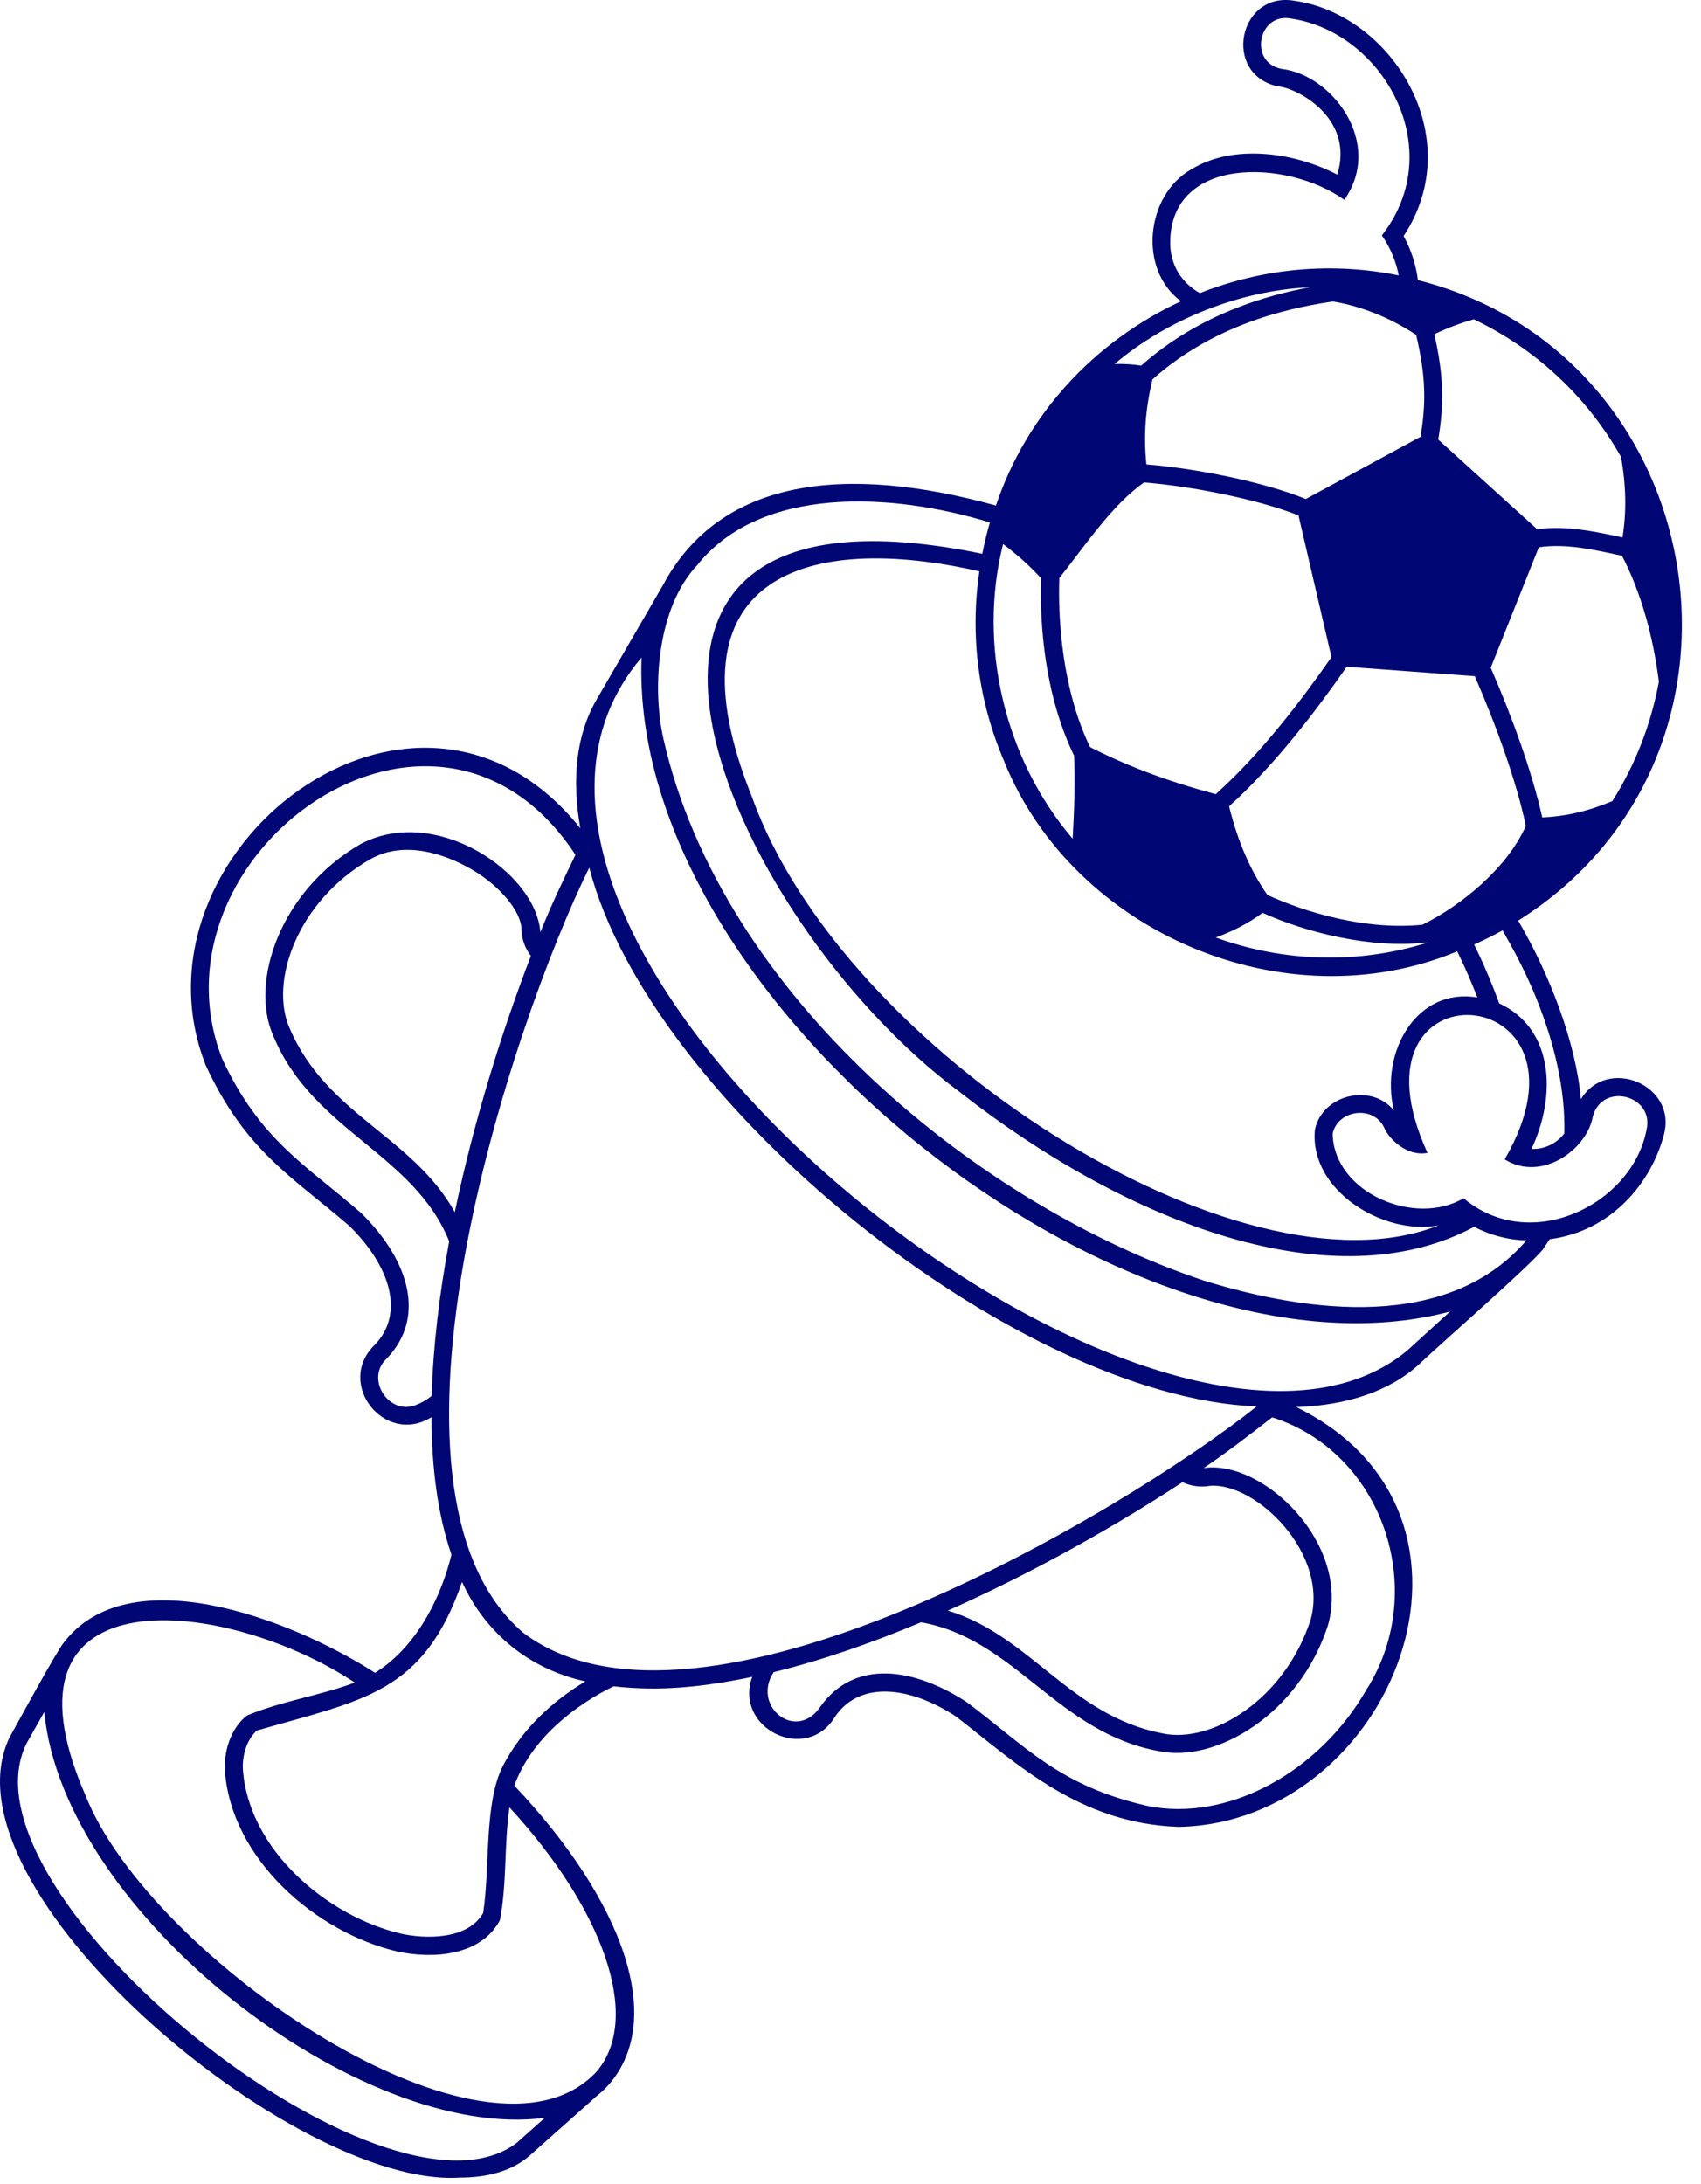 <?xml version="1.0" encoding="utf-8"?>
<svg xmlns="http://www.w3.org/2000/svg" fill="none" height="100%" overflow="visible" preserveAspectRatio="none" style="display: block;" viewBox="0 0 67 86" width="100%">
<path d="M60.797 49.155C60.886 49.04 60.957 48.912 61.04 48.797C63.478 48.483 65.053 46.57 65.546 44.656C66.045 42.71 63.299 41.584 62.269 43.286C62.077 41.072 61.04 38.365 59.798 36.253C70.115 29.77 67.51 13.987 55.85 11.03C55.773 10.429 55.587 9.846 55.286 9.296C57.853 5.405 54.826 0.586 51.011 0.035C48.79 -0.374 48.118 2.922 50.333 3.402C51.011 3.434 53.373 4.605 52.675 6.877C50.947 5.981 48.573 5.667 46.941 6.659C45.136 7.664 44.81 10.608 46.518 11.862C43.107 13.443 40.432 16.317 39.229 19.907C33.258 18.262 28.362 18.838 26.109 23.049L23.498 27.549C22.698 28.925 22.512 30.672 22.858 32.617C16.368 24.502 4.79 33.552 8.106 41.955C9.674 45.341 11.53 46.346 13.763 48.278C15.357 49.84 15.965 51.715 14.755 52.963C13.2 54.48 15.152 56.95 16.995 55.805C17.002 57.789 17.238 59.638 17.782 61.219C17.411 62.749 16.496 64.797 14.774 65.872C11.325 63.67 5.059 61.366 2.518 64.675C2.256 64.97 0.611 67.997 0.381 68.406C-2.486 74.352 11.568 86.16 18.096 85.75C19.248 85.75 20.202 85.469 20.874 84.874L23.517 82.525C23.638 82.429 23.754 82.326 23.862 82.218C26.333 79.606 24.522 74.819 20.259 70.314C20.95 68.406 22.755 67.088 24.17 66.403C25.994 66.614 27.715 66.429 29.629 66.032C28.899 68.054 31.747 69.462 32.88 67.619C33.834 66.179 35.811 66.378 37.667 67.6C40.112 69.501 42.525 71.798 46.416 71.939C54.832 71.786 59.747 59.67 51.062 55.408C53.046 55.338 54.723 54.794 55.901 53.718C56.586 53.053 60.272 49.846 60.803 49.162L60.797 49.155ZM62.742 43.958C63.114 42.595 65.174 43.133 64.854 44.49C64.291 47.434 60.285 49.405 57.648 47.184C55.754 48.31 52.554 46.992 52.49 44.65C52.682 43.702 54.09 43.504 54.518 44.4C54.723 44.886 55.453 45.552 56.227 45.398C52.714 37.725 63.395 38.525 59.267 45.654C60.726 46.563 62.518 45.264 62.742 43.952V43.958ZM39.562 30.006C42.314 36.765 50.653 40.272 57.398 37.462C57.693 38.064 57.955 38.666 58.192 39.28C55.811 38.87 54.346 41.411 54.902 43.728C54.019 42.634 52.074 43.101 51.792 44.49C51.568 46.902 54.525 48.662 56.662 48.253C48.854 51.357 33.174 41.354 29.622 31.389C26.096 22.634 31.824 20.957 38.576 22.499C38.205 25.021 38.525 27.6 39.562 30V30.006ZM51.594 11.312C50 11.606 47.274 12.329 44.95 14.397C44.63 14.345 44.272 14.326 43.901 14.333C46.006 12.553 48.874 11.434 51.594 11.312ZM52.522 11.875C53.642 12.061 54.787 12.528 55.779 13.187C56.17 14.832 56.17 15.888 55.952 17.2L51.434 19.651C49.744 18.96 47.024 18.435 45.155 18.288C45.04 17.162 45.11 16.15 45.392 14.941C48.035 12.573 51.286 12.054 52.515 11.869L52.522 11.875ZM47.888 31.273C45.962 30.755 44.419 30.173 42.934 29.418C41.846 27.152 41.667 24.438 41.725 22.762C42.768 21.456 43.786 19.901 45.059 18.998C46.851 19.133 49.552 19.657 51.146 20.297L52.445 25.878C51.235 27.606 49.706 29.629 47.894 31.267L47.888 31.273ZM39.51 21.424C40.112 21.878 40.605 22.326 41.008 22.774C40.944 24.592 41.155 27.389 42.307 29.757C42.346 30.762 42.32 31.83 42.25 33.027C39.568 29.891 38.506 25.405 39.51 21.424ZM49.731 35.946C51.363 36.688 53.962 37.366 56.138 37.117H56.24C53.507 37.968 50.602 37.898 47.888 36.918C48.598 36.656 49.219 36.33 49.731 35.946ZM56.042 36.413C53.782 36.643 51.402 35.92 49.923 35.242C49.264 34.307 48.752 33.136 48.413 31.753C50.269 30.064 51.824 28.003 53.046 26.256L58.09 26.627C58.934 28.566 59.741 30.8 60.099 32.522C59.37 34.179 57.558 35.657 56.042 36.406V36.413ZM60.342 38.902C61.245 41.002 61.661 42.941 61.616 44.637C61.354 44.963 60.931 45.258 60.323 45.245C61.334 43.094 61.174 40.49 59.05 39.51C58.764 38.721 58.435 37.947 58.064 37.194C58.448 37.021 58.826 36.835 59.184 36.637C59.619 37.392 60.016 38.154 60.342 38.909V38.902ZM63.53 31.536C62.576 31.939 61.699 32.144 60.746 32.189C60.355 30.422 59.555 28.214 58.717 26.294L60.611 21.552C61.693 21.386 62.838 21.661 63.888 21.885C64.598 23.248 65.104 24.957 65.341 26.845C65.034 28.509 64.419 30.102 63.517 31.53L63.53 31.536ZM63.85 17.987C64.054 19.152 64.067 20.169 63.907 21.162C62.845 20.938 61.693 20.681 60.547 20.841L56.65 17.309C56.874 15.958 56.88 14.838 56.496 13.162C56.976 12.931 57.488 12.733 58.051 12.573C60.432 13.712 62.48 15.562 63.843 17.981L63.85 17.987ZM46.096 9.718C45.955 6.09 50.71 6.256 52.95 7.869C54.512 5.648 52.49 2.934 50.461 2.71C49.168 2.442 49.571 0.477 50.858 0.733C54.48 1.27 57.091 5.872 54.429 9.27C54.768 9.757 54.986 10.288 55.094 10.845C52.547 10.326 49.84 10.525 47.261 11.542C46.582 11.158 46.154 10.531 46.096 9.712V9.718ZM27.466 22.25C29.968 19.126 35.094 19.382 38.992 20.573C38.87 20.982 38.774 21.392 38.691 21.808C20.726 18.096 28.534 36.118 37.789 42.992C44.483 48.234 52.566 51.254 58.064 48.31C58.698 48.637 59.402 48.829 60.125 48.842C57.046 52.426 51.542 51.696 47.446 50.435C38.589 47.498 28.426 39.222 26.134 29.104C25.68 27.12 25.872 23.933 27.466 22.25ZM16.381 55.325C15.306 55.754 14.371 54.275 15.235 53.494C16.758 51.907 16.17 49.686 14.224 47.766C12.067 45.885 10.243 44.912 8.746 41.68C5.642 33.642 17.142 25.27 22.666 33.661C22.179 34.672 21.744 35.562 21.283 36.714C21.123 34.358 17.168 31.677 14.211 33.232C11.018 35.075 9.827 38.691 10.762 40.784C12.31 44.534 16.285 45.405 17.693 48.88C17.309 50.934 17.059 53.008 17.002 54.966C16.81 55.12 16.605 55.242 16.381 55.325ZM17.917 47.741C16.266 44.752 12.861 43.901 11.408 40.49C10.602 38.678 11.696 35.504 14.563 33.846C16.093 32.963 17.898 33.834 18.602 34.25C19.696 34.89 20.528 35.894 20.541 36.592C20.547 36.982 20.682 37.347 20.912 37.642C19.85 40.387 18.691 44.003 17.91 47.747L17.917 47.741ZM20.394 84.349C15.267 88.394 -1.949 74.499 1.059 68.63L1.744 67.414C2.499 75.357 14.173 84.362 21.462 83.395L20.394 84.342V84.349ZM23.555 81.514C19.299 86.294 5.885 77.078 3.37 70.704C-0.547 61.738 9.021 62.966 13.974 66.256C12.669 66.755 11.056 66.992 9.725 67.555C9.162 67.997 8.829 68.81 8.854 69.68C9.085 73.226 12.483 76.106 15.638 76.842C17.046 77.155 18.947 77.021 19.69 75.613C19.971 74.192 19.856 72.56 20.067 71.171C23.715 75.126 25.277 79.376 23.549 81.514H23.555ZM19.811 69.533C19.056 71.011 19.312 73.52 19.03 75.331C18.41 76.406 16.714 76.349 15.798 76.144C12.899 75.466 9.77 72.842 9.565 69.642C9.546 69.034 9.763 68.451 10.122 68.144C14.282 66.941 16.682 66.698 18.198 62.294C19.139 64.336 20.861 65.725 23.056 66.211C21.795 66.966 20.586 68.048 19.811 69.533ZM20.598 64.285C14.032 58.646 20.214 40.233 23.21 34.166C25.603 43.401 39.971 54.998 49.501 55.382C44.202 59.594 27.491 69.526 20.598 64.285ZM47.683 58.506C49.501 58.397 52.342 61.181 51.626 63.773C50.608 66.928 47.734 68.669 45.795 68.259C42.16 67.562 40.598 64.413 37.334 63.421C40.829 61.872 44.118 59.978 46.576 58.365C46.915 58.525 47.293 58.576 47.683 58.506ZM53.853 66.48C51.978 69.808 48.33 71.754 45.2 71.114C41.712 70.326 40.387 68.752 38.083 67.03C36.042 65.693 33.642 65.277 32.278 67.254C31.312 68.586 29.603 67.165 30.474 65.846C32.381 65.379 34.346 64.694 36.278 63.882C39.984 64.534 41.654 68.234 45.654 68.957C47.894 69.43 51.178 67.504 52.31 63.99C53.213 60.771 49.744 57.469 47.414 57.808C48.438 57.11 49.219 56.502 50.109 55.811C54.416 57.174 56.304 62.531 53.859 66.48H53.853ZM55.414 53.194C45.77 61.142 15.715 37.136 25.27 25.891C24.752 39.523 44.534 54.986 57.117 51.645L55.414 53.194Z" fill="#000774" id="Vector"/>
</svg>